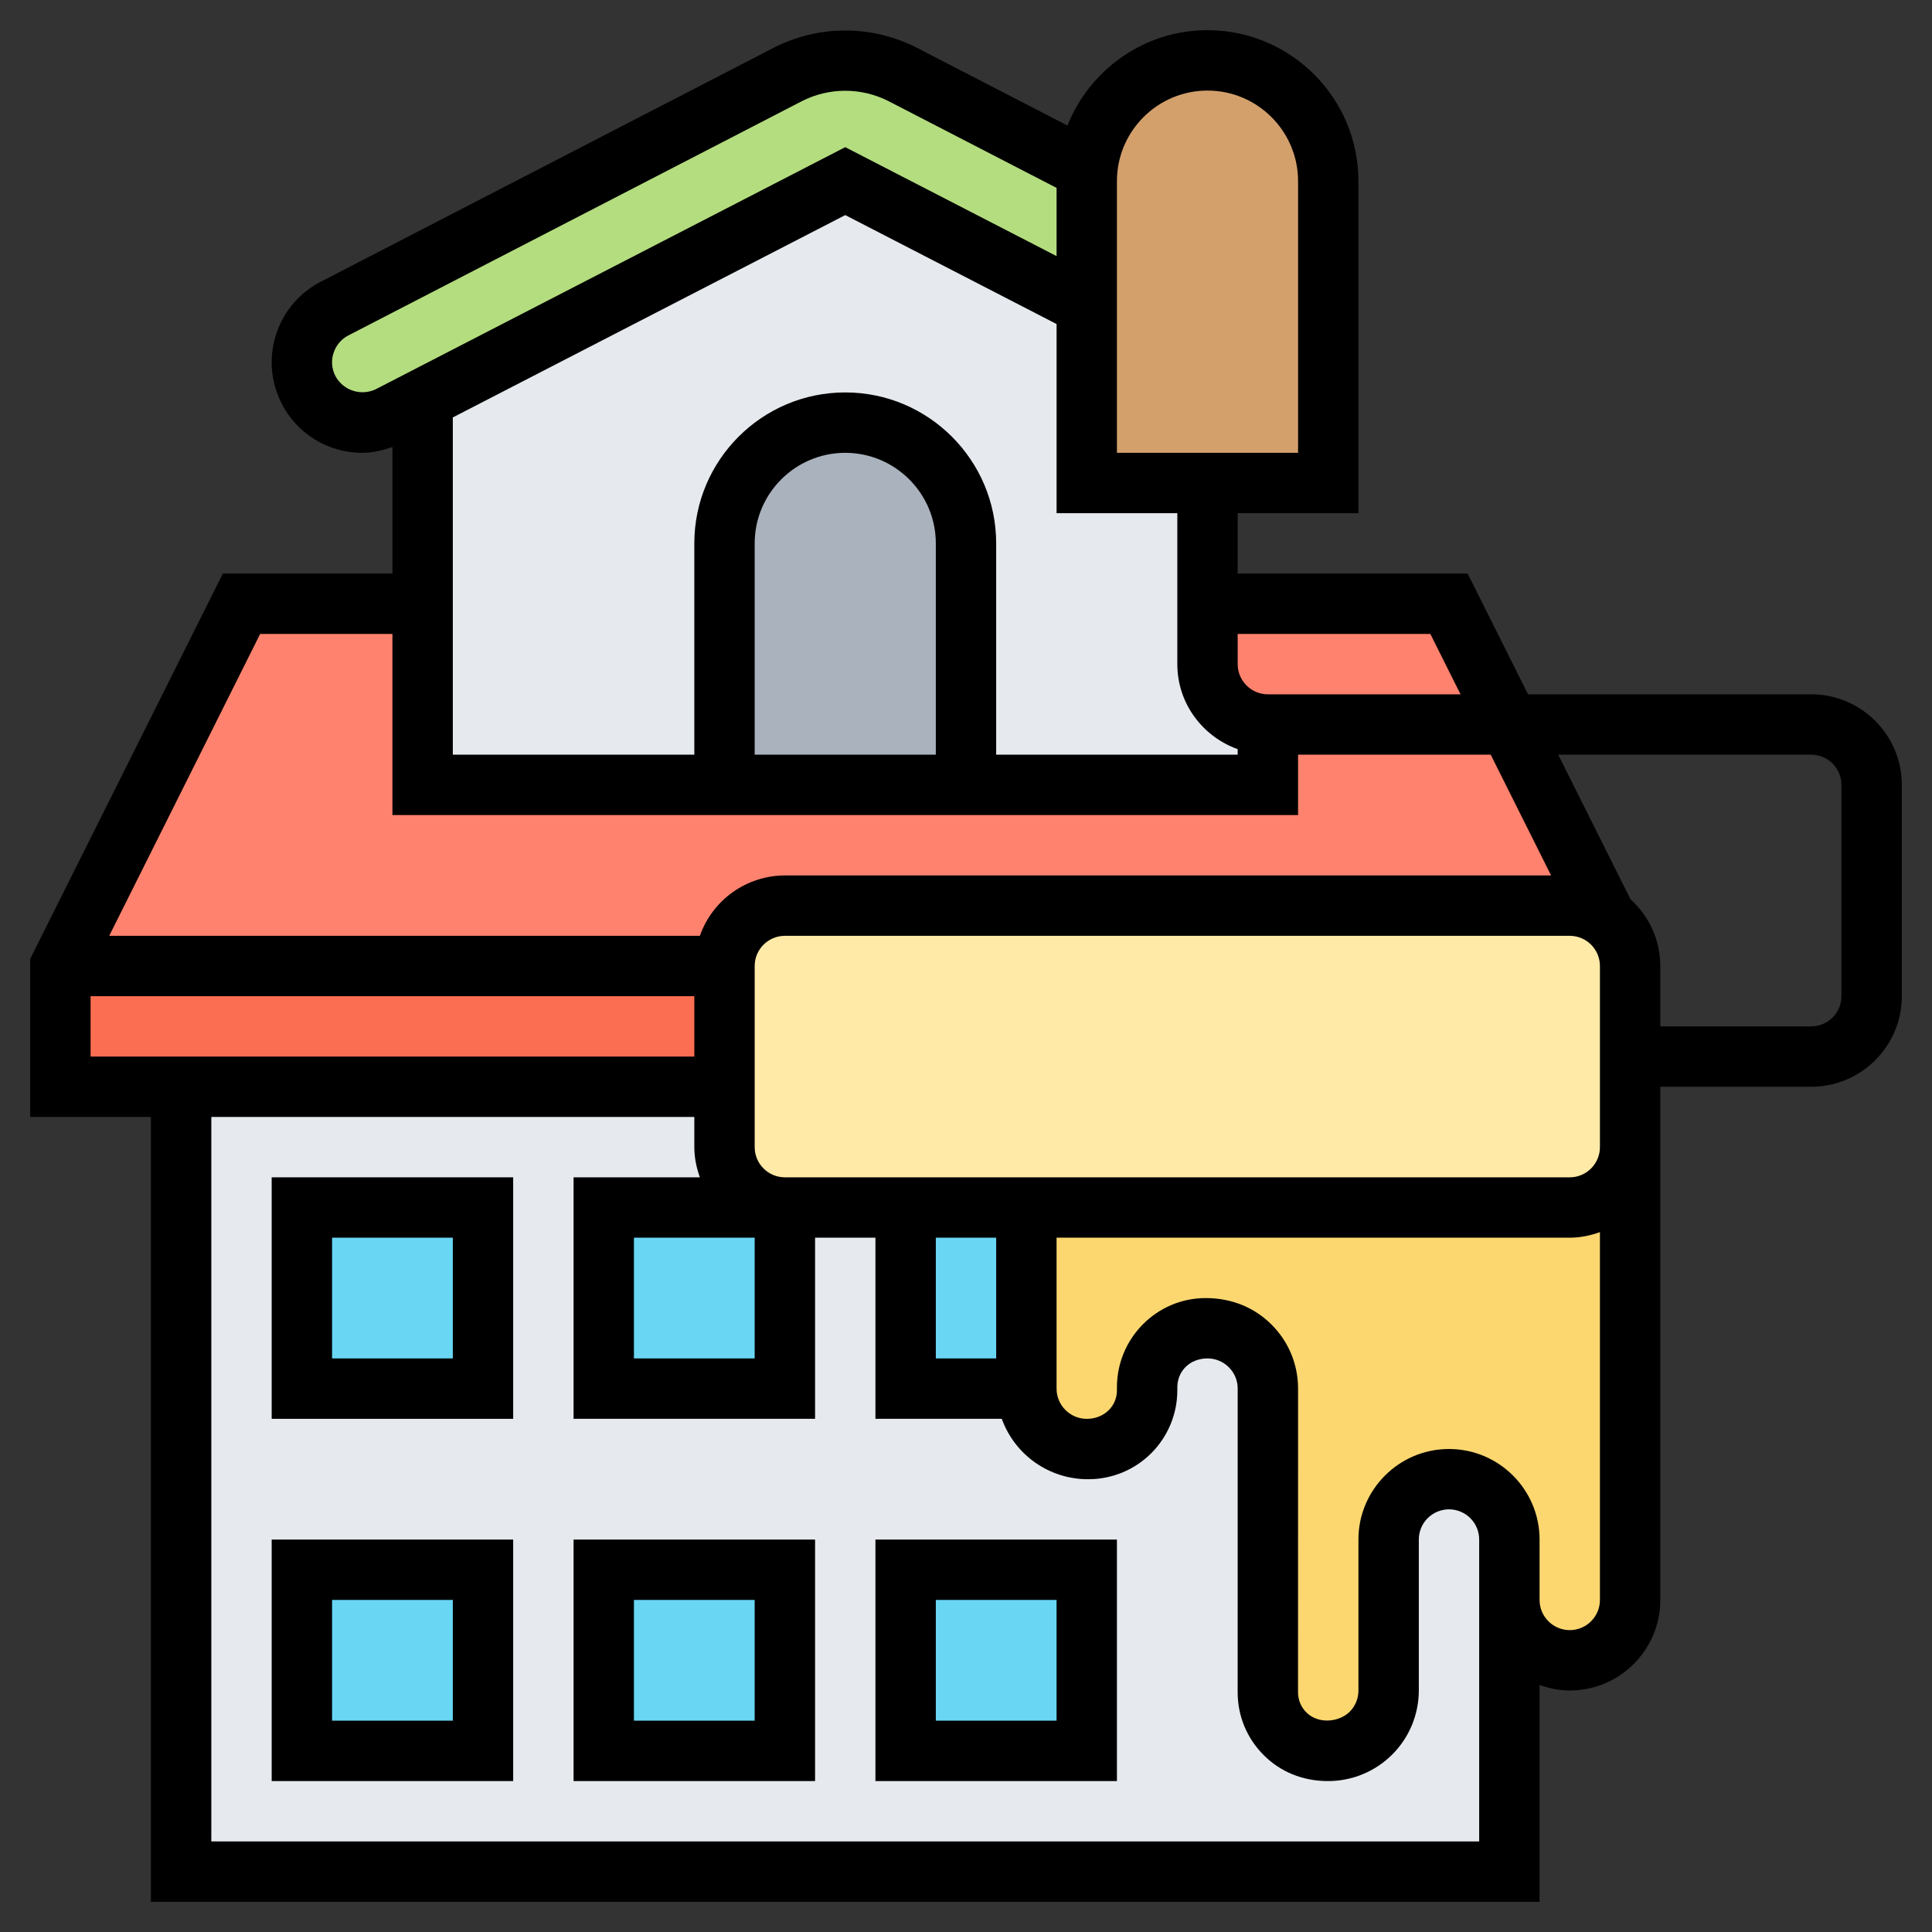 <svg xmlns="http://www.w3.org/2000/svg" width="100" height="100" viewBox="0 0 100 100" fill="none"><rect x="0" y="0" width="100" height="100" fill="#333333" stroke="none"/><path d="M78.125 37.5L75 31.25H62.5V34.375C62.5 36.094 63.906 37.5 65.625 37.5V40.625H21.875V31.25H12.5L3.125 50H37.5C37.5 48.281 38.906 46.875 40.625 46.875H81.25C81.953 46.875 82.609 47.109 83.141 47.516L78.125 37.5Z" fill="#FF826E"></path><path d="M37.5 50V56.25H3.125V50H37.5Z" fill="#FC6E51"></path><path d="M56.281 8.781C56.266 8.984 56.25 9.172 56.25 9.375V15.812L43.75 9.375L21.875 20.656L20.141 21.547C19.719 21.766 19.234 21.875 18.75 21.875C18.047 21.873 17.365 21.634 16.814 21.196C16.264 20.758 15.877 20.148 15.716 19.463C15.555 18.779 15.63 18.06 15.928 17.423C16.226 16.786 16.731 16.268 17.359 15.953L40.797 3.844C41.719 3.375 42.719 3.125 43.75 3.125C44.781 3.125 45.781 3.375 46.703 3.844L56.281 8.781Z" fill="#B4DD7F"></path><path d="M62.5 34.375V25H56.25V15.812L43.75 9.375L21.875 20.656V40.625H65.625V37.5C63.906 37.5 62.5 36.094 62.5 34.375Z" fill="#E6E9ED"></path><path d="M68.75 9.375V25H56.25V9.375C56.25 9.172 56.266 8.984 56.281 8.781C56.434 7.182 57.195 5.704 58.409 4.652C59.623 3.6 61.195 3.056 62.799 3.132C64.403 3.208 65.916 3.9 67.024 5.062C68.132 6.225 68.75 7.769 68.75 9.375Z" fill="#D3A06C"></path><path d="M50 28.125V40.625H37.5V28.125C37.5 24.672 40.297 21.875 43.75 21.875C45.469 21.875 47.031 22.578 48.172 23.703C49.297 24.844 50 26.406 50 28.125Z" fill="#AAB2BD"></path><path d="M77.203 77.484C76.641 76.906 75.859 76.562 75 76.562C74.171 76.562 73.376 76.892 72.79 77.478C72.204 78.064 71.875 78.859 71.875 79.688V87.5C71.875 89.234 70.484 90.625 68.734 90.625H68.656C66.984 90.625 65.625 89.266 65.625 87.594V71.875C65.625 70.156 64.219 68.75 62.5 68.75H62.406C60.734 68.75 59.375 70.109 59.375 71.812V71.969C59.375 73.641 58.016 75 56.344 75H56.25C54.516 75 53.125 73.609 53.125 71.875V62.5H40.625C38.906 62.5 37.5 61.094 37.5 59.375V56.25H9.375V96.875H78.125V79.688C78.125 78.828 77.781 78.047 77.203 77.484Z" fill="#E6E9ED"></path><path d="M46.875 62.5H53.125V71.875H46.875V62.5ZM31.25 62.5H40.625V71.875H31.25V62.5ZM15.625 62.5H25V71.875H15.625V62.5ZM15.625 81.25H25V90.625H15.625V81.25ZM31.25 81.25H40.625V90.625H31.25V81.25ZM46.875 81.25H56.25V90.625H46.875V81.25Z" fill="#69D6F4"></path><path d="M71.875 87.5C71.875 89.234 70.484 90.625 68.734 90.625H68.656C66.984 90.625 65.625 89.266 65.625 87.594V71.875C65.625 70.156 64.219 68.75 62.5 68.75H62.406C60.734 68.75 59.375 70.109 59.375 71.812V71.969C59.375 73.641 58.016 75 56.344 75H56.25C54.516 75 53.125 73.609 53.125 71.875V62.5H81.25C82.969 62.5 84.375 61.094 84.375 59.375V82.812C84.375 83.672 84.031 84.453 83.453 85.016C82.891 85.594 82.109 85.938 81.25 85.938C79.531 85.938 78.125 84.531 78.125 82.812V79.688C78.125 78.828 77.781 78.047 77.203 77.484C76.641 76.906 75.859 76.562 75 76.562C74.171 76.562 73.376 76.892 72.79 77.478C72.204 78.064 71.875 78.859 71.875 79.688V87.5Z" fill="#FCD770"></path><path d="M84.375 57.812V59.375C84.375 61.094 82.969 62.5 81.25 62.5H40.625C38.906 62.5 37.5 61.094 37.5 59.375V50C37.5 48.281 38.906 46.875 40.625 46.875H81.25C81.953 46.875 82.609 47.109 83.141 47.516C83.891 48.094 84.375 48.984 84.375 50V54.688V57.812Z" fill="#FFEAA7"></path><path d="M93.75 35.938H79.091L75.966 29.688H64.062V26.562H70.312V9.375C70.312 5.067 66.808 1.562 62.5 1.562C59.209 1.562 56.402 3.614 55.252 6.498L47.419 2.453C46.282 1.878 45.025 1.579 43.751 1.579C42.477 1.579 41.22 1.878 40.083 2.453L16.653 14.556C16.102 14.83 15.611 15.211 15.207 15.677C14.804 16.142 14.498 16.683 14.305 17.267C14.108 17.851 14.029 18.467 14.073 19.082C14.116 19.696 14.281 20.295 14.558 20.845C14.945 21.626 15.543 22.283 16.284 22.741C17.025 23.2 17.88 23.441 18.752 23.438C19.281 23.438 19.805 23.314 20.312 23.134V29.688H11.534L1.562 49.631V57.812H7.812V98.438H79.688V87.213C80.178 87.388 80.7 87.5 81.25 87.5C83.834 87.5 85.938 85.397 85.938 82.812V56.25H93.75C96.334 56.25 98.438 54.147 98.438 51.562V40.625C98.438 38.041 96.334 35.938 93.75 35.938ZM74.034 32.812L75.597 35.938H65.625C64.764 35.938 64.062 35.237 64.062 34.375V32.812H74.034ZM64.062 38.775V39.062H51.562V28.125C51.562 23.817 48.058 20.312 43.75 20.312C39.442 20.312 35.938 23.817 35.938 28.125V39.062H23.438V21.606L43.75 11.133L54.688 16.772V26.562H60.938V34.375C60.938 36.409 62.248 38.128 64.062 38.775ZM48.438 39.062H39.062V28.125C39.062 25.541 41.166 23.438 43.75 23.438C46.334 23.438 48.438 25.541 48.438 28.125V39.062ZM57.812 9.375C57.812 6.791 59.916 4.688 62.5 4.688C65.084 4.688 67.188 6.791 67.188 9.375V23.438H57.812V9.375ZM17.352 19.448C17.259 19.265 17.205 19.065 17.19 18.86C17.176 18.655 17.203 18.449 17.269 18.255C17.334 18.057 17.439 17.874 17.576 17.717C17.714 17.561 17.881 17.433 18.069 17.342L41.516 5.231C42.208 4.881 42.973 4.698 43.749 4.698C44.525 4.698 45.29 4.881 45.983 5.231L54.688 9.725V13.256L43.75 7.617L19.447 20.148C19.075 20.325 18.649 20.351 18.258 20.22C17.868 20.09 17.543 19.813 17.352 19.448ZM13.466 32.812H20.312V42.188H67.188V39.062H77.159L80.284 45.312H40.625C39.659 45.316 38.717 45.618 37.929 46.177C37.142 46.737 36.546 47.526 36.225 48.438H5.653L13.466 32.812ZM39.062 64.062V70.312H32.812V64.062H39.062ZM4.688 51.562H35.938V54.688H4.688V51.562ZM76.562 95.312H10.938V57.812H35.938V59.375C35.938 59.925 36.05 60.447 36.225 60.938H29.688V73.438H42.188V64.062H45.312V73.438H51.852C52.185 74.359 52.795 75.155 53.6 75.715C54.404 76.275 55.362 76.572 56.342 76.564C57.561 76.563 58.729 76.078 59.59 75.217C60.452 74.355 60.936 73.187 60.938 71.969V71.811C60.938 70.97 61.583 70.312 62.5 70.312C62.917 70.312 63.309 70.475 63.605 70.77C63.751 70.915 63.866 71.087 63.945 71.277C64.023 71.466 64.063 71.67 64.062 71.875L64.061 87.592C64.061 88.819 64.539 89.973 65.406 90.842C66.273 91.711 67.428 92.188 68.734 92.188C69.351 92.189 69.962 92.069 70.532 91.834C71.102 91.599 71.62 91.254 72.057 90.819C72.494 90.384 72.841 89.867 73.078 89.298C73.314 88.728 73.437 88.118 73.438 87.502V79.684C73.438 79.27 73.603 78.873 73.896 78.58C74.19 78.287 74.587 78.123 75.002 78.123C75.416 78.124 75.813 78.289 76.106 78.582C76.399 78.876 76.563 79.273 76.562 79.688V82.812V95.312ZM51.562 70.312H48.438V64.062H51.562V70.312ZM81.25 84.375C80.389 84.375 79.688 83.675 79.688 82.812V79.688C79.688 77.103 77.584 75 75 75C72.416 75 70.312 77.102 70.312 79.684V87.502C70.313 87.706 70.273 87.909 70.195 88.098C70.117 88.287 70.002 88.459 69.856 88.603C69.327 89.13 68.25 89.266 67.616 88.633C67.479 88.496 67.37 88.334 67.296 88.156C67.223 87.977 67.185 87.785 67.186 87.592L67.188 71.875C67.188 70.623 66.7 69.445 65.816 68.561C64.93 67.677 63.752 67.188 62.406 67.188C59.873 67.188 57.812 69.261 57.812 71.811V71.969C57.812 72.781 57.153 73.439 56.25 73.439C55.389 73.439 54.688 72.737 54.688 71.877V64.062H81.25C81.8 64.062 82.322 63.95 82.812 63.775V82.812C82.812 83.675 82.111 84.375 81.25 84.375ZM82.812 59.375C82.812 60.237 82.111 60.938 81.25 60.938H40.625C39.764 60.938 39.062 60.237 39.062 59.375V50C39.062 49.138 39.764 48.438 40.625 48.438H81.25C82.111 48.438 82.812 49.138 82.812 50V57.812V59.375ZM95.312 51.562C95.312 52.425 94.611 53.125 93.75 53.125H85.938V50C85.936 49.349 85.798 48.706 85.533 48.112C85.267 47.517 84.88 46.986 84.397 46.55L80.653 39.062H93.75C94.611 39.062 95.312 39.763 95.312 40.625V51.562Z" fill="black"></path><path d="M14.062 73.438H26.562V60.938H14.062V73.438ZM17.188 64.062H23.438V70.312H17.188V64.062ZM14.062 92.188H26.562V79.688H14.062V92.188ZM17.188 82.812H23.438V89.062H17.188V82.812ZM29.688 92.188H42.188V79.688H29.688V92.188ZM32.812 82.812H39.062V89.062H32.812V82.812ZM45.312 92.188H57.812V79.688H45.312V92.188ZM48.438 82.812H54.688V89.062H48.438V82.812Z" fill="black"></path></svg>